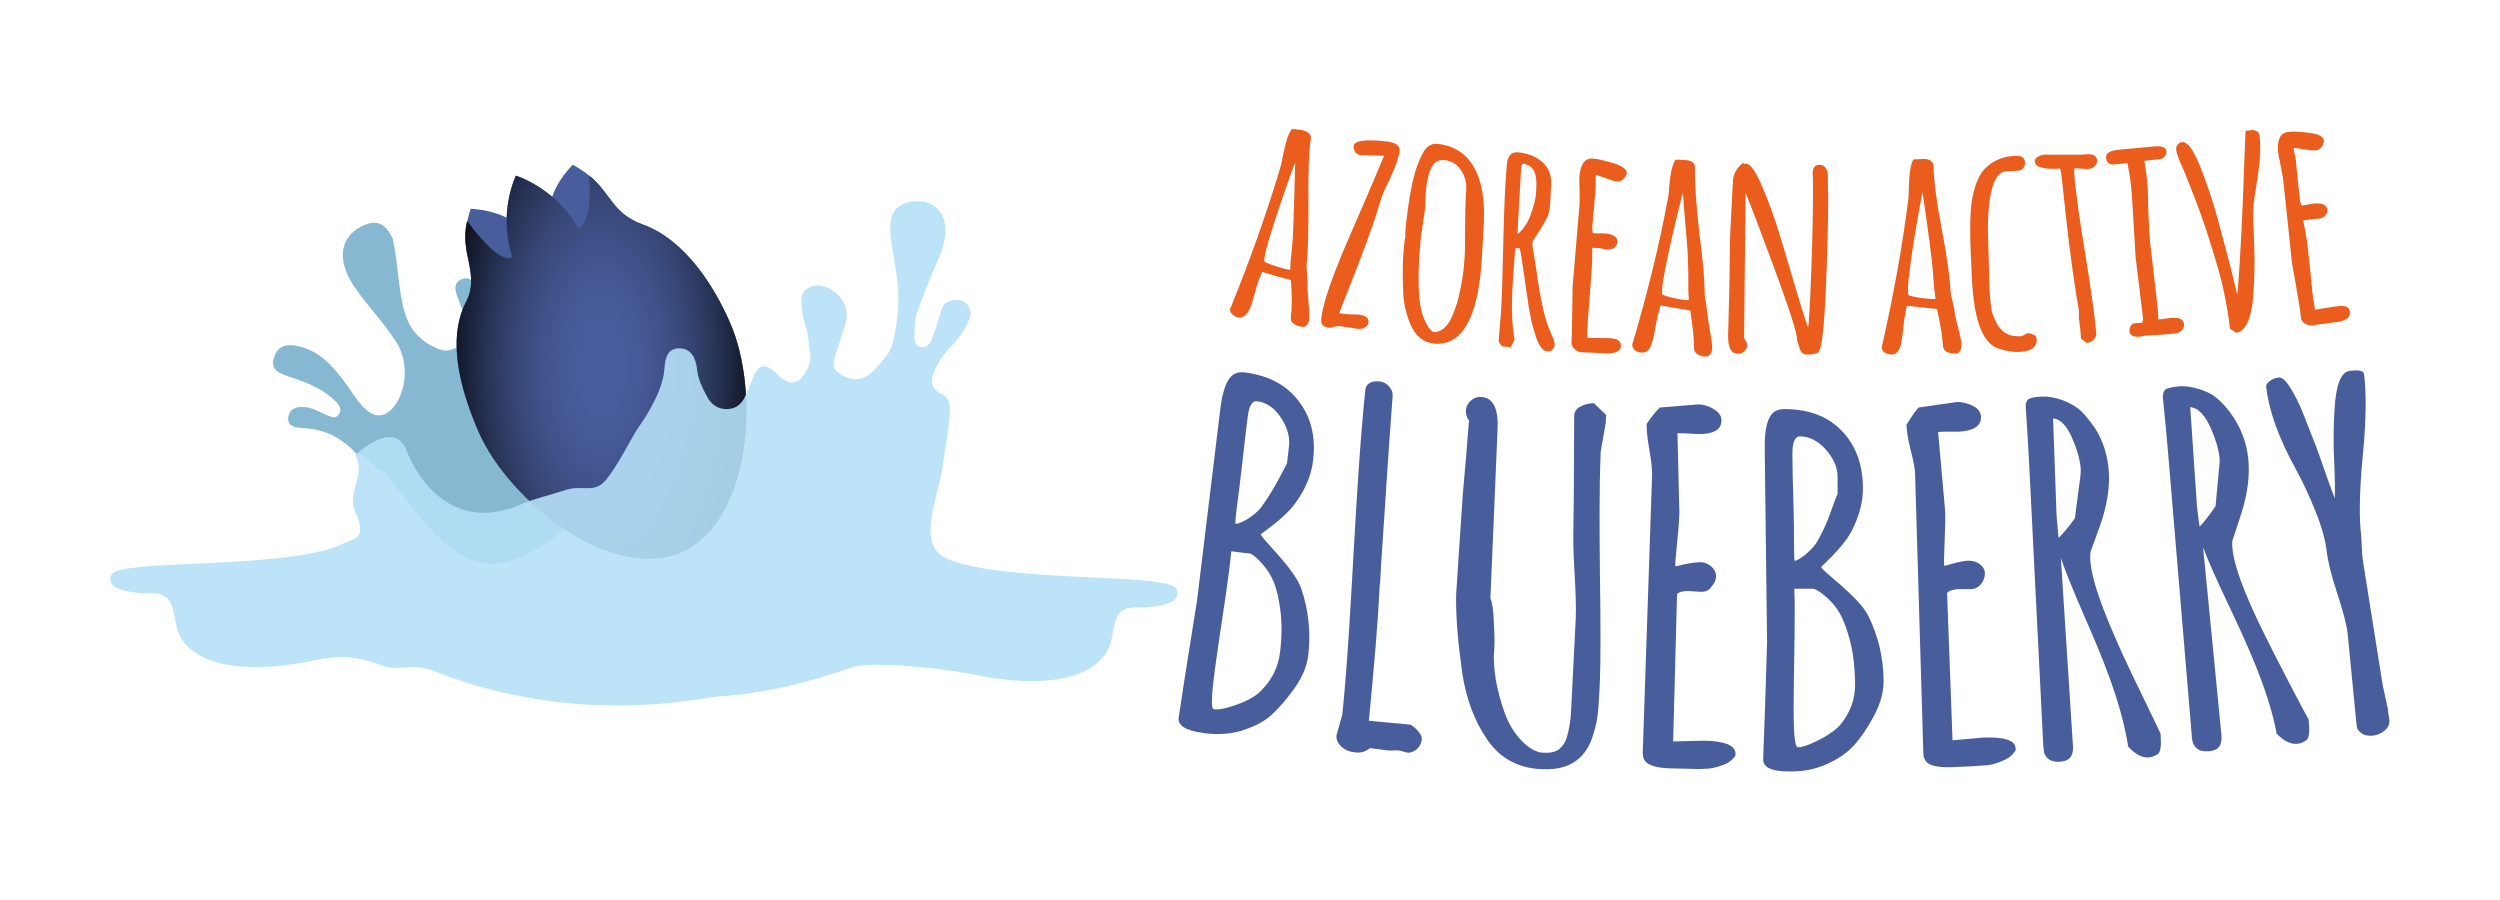   <svg class="navbar-brand-img logo img-fluid" viewBox="0 0 641.6 230.4" width="150" height="54" enable-background="new 0 0 641.6 230.4" xmlns="http://www.w3.org/2000/svg" xmlns:xlink="http://www.w3.org/1999/xlink" x="0px" y="0px" xml:space="preserve">
        <path opacity="0.8" fill="#68A8C5" d="M164.4,109.8c-5-3.7-8.9-8.4-11.6-14c-4-7.2-7.8-8.9-15.4-6.5c-3.5,1.1-6.9,1.5-10-1.1l0,0
            c-2.3-3.1-3.3-6.6-3.9-10.3c-0.2-1.4-0.5-2.9-1-4.2c-0.8-1.7-2-3.2-4.1-2.3c-1.9,0.8-1.7,2.6-1.1,4.2c0.8,2.3,1.7,4.5,2.6,6.8
            c0.9,2.3,0.3,4.1-1.5,5.6c-1.7,1.4-3.6,2.2-5.8,1.3c-2.6-1-4.9-2.6-6.6-4.9c-3.9-5.2-3.4-15.5-5.2-23.4c-1.9-4.2-4.4-5.1-8.2-3.1
            c-5,2.7-6,7.8-2.7,13.7c2.9,5.1,7.8,9.7,11.8,15.9c4.3,6.7,1.6,15.9-2.4,18.2c-4.4,2.6-7.7-3.6-10.3-7.2c-3-4.1-6.1-8-11.2-9.6
            c-3.1-1-6.2-1.1-7.4,2.3c-1.4,3.7,1.8,4.5,4.5,5.4c4.2,1.4,8.2,3,11.4,6.3c0.8,0.8,1.5,1.9,0.7,3.1c-0.8,1.3-2,0.7-3,0.3
            c-1.7-0.7-3.2-1.6-4.9-2c-2.1-0.4-4.7-0.2-5.1,2.4c-0.4,2.6,2.1,2.8,4.1,2.9c5.5,0.3,9.9,2.7,13.5,6.7c3,0,4.1,3.1,6.3,4.4
            c0.8-1.9,12.3,19.1,23.8,23c11.6,3.9,23.2-9.3,24.3-8.7c9.7-4.7,14.8-13.2,18.9-22.5C165.3,111.6,164.8,110.7,164.4,109.8z"/>
        <path fill="#485D9C" d="M134.2,59.1c3.8,5.6,0.5,14.6,0.5,14.6s-9.5-0.2-13.4-5.8c-3.8-5.6-0.5-14.6-0.5-14.6
            S130.3,53.5,134.2,59.1z"/>
        <path fill="#485D9C" d="M156.6,53c1.1,6.7-5.8,13.4-5.8,13.4s-8.5-4.2-9.6-11S147,42,147,42S155.5,46.2,156.6,53z"/>
        <path fill="#485D9C" d="M174.9,141.4c17.8-7.8,20.3-41.2,12.4-59c-3.9-8.9-11.3-21.1-22.4-25.1c-7.8-2.8-8.2-8.2-13.7-12.5
            c0,0,1.1,12.3-2.8,13.5c-5.8-10.4-16-13.5-16-13.5s-4.7,9.6-0.9,20.9c-3.6,2.1-11.6-9.3-11.6-9.3c-2.1,8.2,3.4,13.7-0.3,20.8
            c-5.4,10.5-0.6,24.5,3.3,33.5C130.8,128.5,157.1,149.3,174.9,141.4z"/>
        <path fill="#EB5D1C" d="M335.3,67.9c0.1,1.8,0.2,2.8,0.3,4.6c-0.1,0.6,0,2.1,0.2,4.5s0.3,3.9,0.2,4.6c0,0,0,0,0,0.1
            c-0.1,1.1-0.8,1.9-1.5,1.9c-0.9,0-1.9-0.4-2.5-0.8c-0.6-0.4-0.8-1.1-0.7-2c0.3-2.1,0.3-5.1,0-9.2c-3-0.8-4.5-1.2-7.4-2.1
            c-0.7,1.6-1.3,3.3-1.8,5.2c-0.5,1.9-0.9,3.3-1.3,4.1c-0.7,1.7-1.7,2.5-2.9,2.4c-0.6-0.1-1.1-0.3-1.6-0.8
            c-0.5-0.4-0.7-0.9-0.6-1.5c0.1-0.2,0.2-0.4,0.3-0.6c4.8-11.9,9.1-23.8,12.7-36c0.1-0.3,0.3-1.3,0.6-2.9
            c0.7-3.5,1.5-5.8,2.3-6.6c1,0.1,1.5,0.2,2.5,0.3c0.7,0.1,1.2,0.3,1.7,0.7c0.5,0.4,0.7,0.9,0.6,1.5c-0.5,3.7-0.7,9.3-0.6,16.8
            C335.8,59.4,335.7,64.7,335.3,67.9z M331.1,68.9c0.1-0.1,0-2,0.3-3.8c0.2-1.8,0.4-4,0.5-6.7c0.1-2.7,0.2-5.8,0.3-9.3
            c0.1-3.5,0.2-7.7,0.2-7.7c-0.1,0-8.5,23.2-7.9,25.4C324.7,67.3,330.8,69.2,331.1,68.9z"/>
        <path fill="#EB5D1C" d="M348.4,84.1c-1.8-0.3-2.7-0.4-4.6-0.7c-0.3,0-0.8,0-1.4,0.2c-0.6,0.2-1.1,0.3-1.6,0.2
            c-0.4-0.1-0.9-0.3-1.3-0.6c-0.4-0.4-0.5-1-0.4-1.8c0.5-4.4,3.2-11.8,7.8-22.3c4.6-10.5,7.3-17,8.3-19.4
            c-2.4-0.1-3.7-0.1-6.1-0.2c-0.5-0.1-1-0.3-1.3-0.8c-0.3-0.5-0.5-1-0.4-1.5c0.2-1.4,2.9-1.8,8.4-1.2c2.4,0.3,3.6,1.1,3.4,2.4
            c-0.2,1.7-1,4-2.3,6.8c-1.4,2.8-2.3,4.8-2.6,6c-1.1,3.8-3,9.4-5.8,16.6c-2.8,7.2-4.5,11.3-4.8,12.3c0.5,0.1,0.8,0.1,1.3,0.2
            c1.3,0.1,2,0.1,3.3,0.1c0,0,0,0,0,0c2.1,0.2,3.1,0.9,2.9,2.1c-0.1,0.6-0.4,1-1,1.3C349.7,84.1,349.1,84.2,348.4,84.1z"/>
        <path fill="#EB5D1C" d="M360.3,63.1c0.1-1.1,0.2-1.7,0.4-2.8c0-0.2,0-0.4-0.1-0.4c0.1-0.5,0.1-0.8,0.1-1.3
            c0.8-7.7,1.8-13.1,3-16.3c1-2.7,1.9-4.3,2.7-4.9c0.8-0.6,1.5-0.8,2.2-0.8c5.7,0.5,9.4,3.7,11.2,9.7c1,3.4,1.3,7.5,0.9,12.4
            c0,0.2,0,0.3,0,0.5c-0.2,3.3-0.3,5-0.5,8.4c-1.1,14.1-5.2,20.9-12.1,20.3c-2.9-0.3-4.9-2-6.2-5.1c-1.2-3-1.8-5.9-1.8-8.7
            C359.9,69.8,360,66.2,360.3,63.1z M365.7,53.5c-0.4,2.7-0.6,4.1-1,6.8c-0.7,7.1-1,13.9,0,18.8c0.7,3,2.2,5.5,3.2,5.8
            c0.7,0.2,1.8-0.2,2.6-0.9c0.8-0.7,1.5-1.6,2-2.7c0.5-1.2,1-2.4,1.4-3.7c0.4-1.3,0.7-2.7,1-4.2c0.5-2.6,0.8-4.8,0.9-6.7
            c0.2-1.8,0.2-4.7,0.2-8.5c0-3.8,0.1-6.7,0.2-8.6c0-0.5,0.1-0.8,0.1-1.3c0.1-1.8-0.4-3.5-1.4-5c-1-1.5-2.4-2.3-4.2-2.5
            c-1.7-0.2-2.9,0.7-3.6,2.5c-0.6,1.5-1,3.5-1.2,5.8C365.9,50.9,365.8,51.7,365.7,53.5z"/>
        <path fill="#EB5D1C" d="M388.9,63.4c-0.3,3.2-0.4,4.8-0.6,8c-0.5,6.5-0.3,11.7,0.4,15.5c-0.4,0.8-0.6,1.2-1,1.9
            c-0.9-0.1-1.3-0.1-2.2-0.2c-0.4-0.5-0.6-0.7-0.9-1.2c0.2-2.2,0.4-4.7,0.6-7.4c0.2-2.7,0.4-8.6,0.6-17.7
            c0.2-9,0.5-15.8,0.9-20.2c0.2-2.3,1.1-3.4,2.7-3.3c2.6,0.2,4.7,1,6.4,2.5c1.7,1.5,2.4,3.4,2.3,5.9c-0.1,2.1-0.2,3.1-0.3,5.2
            c-0.1,1.4-0.4,2.7-1.1,3.8c-0.6,1.1-1.3,2.3-2.1,3.5c-0.8,1.2-1.3,2-1.3,2.1c-0.2,0.8,0.5,3.6,1,7.2c1,7.7,2.3,13.4,4,16.8
            c0.5,1,0.7,1.8,0.7,2.3c0,0.5-0.2,1-0.6,1.3c-0.3,0.4-0.8,0.5-1.3,0.5c-1.1-0.1-2.1-1.3-2.9-3.7c-0.8-2.4-1.5-5.1-1.9-8
            c-1.3-8.9-2-13.9-2.3-14.8C389.5,63.4,389.3,63.4,388.9,63.4z M390.7,41.7c-0.1,0.4-0.2,0.6-0.3,1c-0.1,2-0.3,4.9-0.5,8.7
            c-0.2,3.8-0.5,8.3-0.4,8.3c0.2,0.1,2.3-2,3.2-4.5c0.9-2.5,1.4-4.4,1.5-5.7c0.1-1.3,0.1-2.3,0.1-3c0-0.6-0.1-1.4-0.3-2.1
            C393.5,42.8,392.5,41.9,390.7,41.7z"/>
        <path fill="#EB5D1C" d="M405.4,51.8c0-2.5,0-3.8-0.1-6.3c0.2-3.5,1.3-5.2,3.4-5.1c1.3,0.1,3.1,0.5,5.4,1.2
            c2.3,0.7,3.4,1.6,3.4,2.5c0,1-1.3,2.2-2.3,2.2c-1.6-0.1-5.4-1.8-5.6-1.7c-0.2,0.2,0,2.1-0.1,3.2c-0.3,4.2-0.5,6.3-0.9,10.6
            c0,0,0.1,0.4,0.2,1.2c1.1,0,1.6,0,2.7,0c2.4,0.1,3.6,0.8,3.6,2.2c0,0.5-0.3,1-0.7,1.4c-0.5,0.4-1,0.5-1.7,0.5
            c-0.7,0-1.4-0.1-2.2-0.3c-0.8,0-1.2-0.1-1.9-0.1c0.1,1.9,0,3.7-0.1,5.6c-0.4,5.3-0.6,8-1,13.3c-0.1,2.8-0.2,4.1-0.1,4.2
            c2.3,0,3.4,0.1,5.7,0.1c2,0.1,2.9,0.7,2.9,1.9c0,0.7-0.4,1.3-1.1,1.6c-0.7,0.3-1.5,0.4-2.4,0.4c-2.6-0.1-4-0.2-6.6-0.3
            c-0.7,0-1.3-0.3-1.8-0.8s-0.8-1-0.8-1.7c0-0.8,0.1-1.2,0.1-1.9c0.1-5,0.1-7.5,0.2-12.5C404.3,64.7,404.7,60.4,405.4,51.8z"/>
        <path fill="#EB5D1C" d="M437.5,75.4c0.3,1.8,0.4,2.7,0.7,4.6c0,0.6,0.2,2.1,0.6,4.4s0.7,3.9,0.6,4.6c0,0,0,0,0,0.1
            c0,1.1-0.6,2-1.3,2.1c-0.9,0.1-1.9-0.2-2.5-0.6c-0.6-0.4-0.9-1-0.9-2c0.1-2.1-0.3-5.1-0.9-9.2c-3-0.5-4.6-0.8-7.6-1.3
            c-0.5,1.6-1,3.4-1.3,5.3s-0.6,3.4-0.9,4.2c-0.5,1.8-1.4,2.7-2.7,2.6c-0.6,0-1.2-0.2-1.7-0.6c-0.5-0.4-0.7-0.9-0.7-1.5
            c0.1-0.3,0.1-0.4,0.2-0.6c3.6-12.3,6.7-24.6,9-37.1c0.1-0.3,0.2-1.3,0.3-2.9c0.3-3.6,0.9-5.9,1.6-6.8c1,0,1.5,0,2.5,0.1
            c0.7,0,1.3,0.2,1.8,0.5c0.5,0.3,0.7,0.8,0.7,1.4c-0.1,3.8,0.3,9.3,1.1,16.7C437.1,66.8,437.5,72.1,437.5,75.4z M433.4,76.7
            c0.1-0.1-0.2-2-0.1-3.8c0-1.8,0-4-0.1-6.7c-0.1-2.7-0.4-5.8-0.7-9.3s-0.6-7.7-0.6-7.7c-0.1,0-6.1,24-5.3,26
            C426.8,75.8,433.1,77,433.4,76.7z"/>
        <path fill="#EB5D1C" d="M444,60.6c0.3-5.5,0.4-8.3,0.7-13.8c0-2.3,1-4.1,2.8-5.4c0,0.2,0,0.3,0,0.5c0.2-0.1,0.4-0.2,0.5-0.2
            c1.2,0,2.6,2,4.3,6c1.7,4,3.3,8.4,4.7,13.1c1.4,4.8,2.9,9.6,4.3,14.4c1.4,4.8,2.7,8.5,2.7,8.5c0.4-0.1,1.4-25,1.3-37.5
            c0-0.8-0.1-1.2-0.1-2c0-1.5,0.6-2.2,1.8-2.2c0.7,0,1.2,0.3,1.6,0.9c0.4,0.6,0.5,1.2,0.5,2c0,2.2,0,3.4,0.1,5.6
            c0,5.8-0.2,13.5-0.6,23.2c-0.4,9.7-1.1,15.8-1.9,16.4c-0.8,0.6-2.4,0.6-3,0.6c-0.5,0-1-0.2-1.3-0.5c-0.3-0.3-0.5-0.9-0.7-1.6
            c-0.2-0.7-0.3-1.2-0.5-1.4c0-0.1,0-0.2,0-0.3c0-1.8-1.9-7.6-5.5-17.4c-3.6-9.8-6.2-16.6-7.7-20.3c-0.1,12.4-0.3,24.8-0.4,37.2
            c0,0.1,0.1,0.3,0.3,0.5c0.3,0.5,0.5,1,0.5,1.5c0,0.5-0.2,0.9-0.7,1.4c-0.5,0.5-1,0.7-1.7,0.7c-1.7,0-2.5-1.5-2.5-4.5
            C443.8,75.8,443.9,70.7,444,60.6z"/>
        <path fill="#EB5D1C" d="M500.6,74.8c0.4,1.8,0.6,2.7,1,4.5c0,0.6,0.3,2.1,0.9,4.4c0.6,2.3,0.9,3.8,0.9,4.5c0,0,0,0,0,0.1
            c0,1.1-0.5,2-1.2,2.1c-0.9,0.2-2-0.1-2.6-0.4c-0.6-0.3-1-1-1-1.9c-0.1-2.1-0.6-5.1-1.5-9.1c-3.1-0.3-4.6-0.5-7.7-0.8
            c-0.4,1.6-0.7,3.4-0.9,5.4s-0.4,3.4-0.6,4.3c-0.4,1.8-1.2,2.8-2.5,2.8c-0.6,0-1.2-0.2-1.7-0.5s-0.8-0.8-0.8-1.4
            c0.1-0.3,0.1-0.4,0.2-0.7c2.8-12.5,5.1-24.9,6.7-37.6c0-0.3,0.1-1.3,0.1-3c0.1-3.6,0.5-5.9,1.2-6.9c1,0,1.5,0,2.5-0.1
            c0.7,0,1.3,0.1,1.8,0.4c0.5,0.3,0.8,0.8,0.8,1.4c0.1,3.7,0.8,9.3,2.2,16.6C499.8,66.3,500.5,71.5,500.6,74.8z M496.7,76.4
            c0.1-0.1-0.3-2-0.4-3.8c-0.1-1.8-0.3-4-0.6-6.7c-0.3-2.6-0.7-5.7-1.2-9.2c-0.5-3.5-1.1-7.6-1.1-7.6c-0.1,0-4.6,24.3-3.6,26.3
            C490,75.9,496.4,76.7,496.7,76.4z"/>
        <path fill="#EB5D1C" d="M506.1,71.7c-0.1-1.7-0.1-2.6-0.2-4.3c0-0.7,0-1.1-0.1-1.8c-0.3-7.3-0.2-12.3,0.4-15.2
            c0.7-3.5,1.8-6,3.3-7.5c2-2,4.6-3.1,7.8-3.2c0.8,0,1.4,0.1,1.8,0.4c0.4,0.3,0.6,0.8,0.6,1.3c0,0.5-0.1,1-0.4,1.4
            c-0.3,0.4-0.6,0.6-1.1,0.7c-1.4,0.1-2.1,0.1-3.5,0.2c-1,0.1-1.9,0.8-2.6,2.1c-0.7,1.3-1.1,3-1.4,4.8c-0.5,3.6-0.6,6.5-0.5,8.9
            c0,0.1,0,0.2,0,0.4c0.2,5.7,0.2,8.5,0.4,14.2c0.2,3,0.4,5.1,0.8,6.2c0.4,1.1,0.8,2,1.2,2.7c0.4,0.7,0.9,1.2,1.4,1.7
            c1.2,1,2.7,1.4,4.6,1.3c0.6,0,1.2-0.6,1.6-0.7c0.4-0.2,1.2,0.1,1.7,0.3s0.8,0.6,0.8,1.2c0.1,1.9-1.3,3-4.1,3.2
            c-1.2,0.1-2.4,0-3.7-0.3c-1.3-0.3-2.3-0.6-2.9-0.9C508.5,86.9,506.6,81.1,506.1,71.7z"/>
        <path fill="#EB5D1C" d="M534.1,86.7c-0.2-2.3-0.3-3.4-0.6-5.6c0,0,0.2-1.2-0.1-2.5c-0.1-0.5-1.1-6.1-2.4-16.5
            c-1.3-10.4-1.9-18.7-2.3-19.1c0,0-0.2,0-0.3,0c-4,0.2-6.1-0.4-6.2-1.8c0-0.5,0.2-0.9,0.7-1.2c0.5-0.3,1-0.5,1.5-0.6
            c4.1,0,6.1,0,10.1,0c0.5-0.1,0.7-0.1,1.2-0.1c1.5-0.1,2.4,0.4,2.5,1.6c0,0.6-0.2,1.1-0.6,1.5c-0.5,0.4-1,0.6-1.7,0.7
            c-1.4-0.1-2.1-0.1-3.5-0.2c0,0.3-0.1,0.5-0.1,0.8c0.3,4.7,1.3,11.6,2.8,20.8s2.5,16.2,2.9,20.8c0,0.6-0.2,1.1-0.7,1.6
            c-0.5,0.5-1.1,0.8-1.8,0.8C535,87.3,534.7,87.1,534.1,86.7z"/>
        <path fill="#EB5D1C" d="M551.8,61.8c0.7,6.2,1.1,9.4,1.8,15.6c0.1,0.9,0.1,1.3,0.2,2.2c0.1,0.8,0.1,1.2,0.1,2.1
            c0.4,0,0.6-0.1,1-0.1c0.9-0.1,1.3-0.2,2.2-0.3c2.1-0.2,3.2,0.3,3.4,1.5c0.1,0.6-0.1,1.2-0.6,1.7c-0.5,0.5-1.1,0.8-1.7,0.8
            c-1.4,0.1-2.1,0.2-3.4,0.3c-2.4,0.2-4,0.2-4.5,0.3c-0.4,0-0.7,0.1-0.9,0.2c-1.8,0.2-2.8-0.3-2.9-1.4c0-0.5,0.1-0.9,0.3-1.3
            c0.3-0.4,0.6-0.7,0.9-0.7c0.9-0.1,1.3-0.1,2.2-0.2c0-0.4,0-0.6,0.1-1c-0.8-6.2-1.1-9.4-1.9-15.6c-0.4-6.6-0.6-9.9-1-16.4
            c-0.2-2.8-0.6-5.4-1.1-7.9c-0.6,0-0.9,0.1-1.4,0.1c-0.7,0.1-1,0.1-1.7,0.2c-0.7,0.1-1.3,0-1.7-0.3c-0.4-0.2-0.7-0.7-0.7-1.5
            c-0.1-1.1,1.1-1.8,3.5-2c3.5-0.3,5.3-0.5,8.8-0.8c2-0.2,3.1,0.2,3.2,1.3c0,0.5-0.1,0.9-0.5,1.3c-0.4,0.4-0.9,0.7-1.4,0.7
            c-1.5,0.1-2.3,0.2-3.8,0.4c0.4,2,0.7,4.3,0.9,6.8C551.3,53.4,551.4,56.2,551.8,61.8z"/>
        <path fill="#EB5D1C" d="M574.2,75.3c0.1,0,1-13.5,1.4-23.9c0.4-10.4,0.6-16.4,0.7-18.1c0.7-0.1,1-0.1,1.7-0.2
            c0.4-0.1,0.8,0.1,1.2,0.3c0.4,0.3,0.6,0.6,0.7,1.1c0.3,2.7,0.2,6.3-0.5,10.6c-0.7,4.3-1.1,7.1-1.1,8.3c-0.1,1.2,0,3.2,0.1,5.9
            c0.1,2.7,0.2,5.4,0.2,8c0,2.6-0.1,5.3-0.3,8.1c-0.2,2.8-0.6,5-1.4,6.8c-0.7,1.8-1.7,2.7-3,2.9c-0.6-0.4-0.9-0.6-1.6-1
            c-0.7-6-1.9-12-3.8-18c-1.8-6.1-3.5-11.1-5.1-15.2c-1.6-4.1-2.6-6.7-3.1-7.8c-1.2-2.5-1.7-4.2-1.8-4.8
            c-0.1-0.6,0.1-1.2,0.4-1.5c0.3-0.4,0.7-0.6,1.2-0.6c1.4-0.1,2.9,2.1,4.7,6.6c1.8,4.6,3.2,8.9,4.3,12.9c1.1,4,1.9,7.1,2.5,9.3
            c0.6,2.1,1.1,4.3,1.6,6.4C573.7,73.6,574.2,75.3,574.2,75.3z"/>
        <path fill="#EB5D1C" d="M585.9,45.3c-0.5-2.5-0.7-3.7-1.2-6.1c-0.4-3.5,0.4-5.3,2.4-5.6c1.3-0.2,3.2-0.1,5.5,0.2
            c2.4,0.3,3.6,0.9,3.8,1.9c0.1,1-0.8,2.4-1.9,2.6c-1.6,0.2-5.7-0.8-5.8-0.6c-0.2,0.2,0.4,2.1,0.5,3.1c0.4,4.2,0.6,6.3,1.1,10.6
            c0,0,0.1,0.4,0.4,1.1c1.1-0.2,1.6-0.3,2.7-0.5c2.4-0.3,3.7,0.2,3.9,1.5c0.1,0.5-0.1,1-0.5,1.5c-0.4,0.5-0.9,0.7-1.6,0.8
            c-0.7,0.1-1.4,0.1-2.2,0.2c-0.8,0.1-1.2,0.2-1.9,0.3c0.4,1.8,0.7,3.7,1,5.5c0.6,5.3,0.9,8,1.4,13.3c0.4,2.7,0.6,4.1,0.7,4.1
            c2.3-0.4,3.4-0.6,5.7-0.9c2-0.3,3,0.2,3.2,1.4c0.1,0.7-0.2,1.3-0.8,1.8c-0.6,0.4-1.4,0.7-2.2,0.8c-2.6,0.4-3.9,0.5-6.6,0.9
            c-0.7,0.1-1.3-0.1-1.9-0.4s-1-0.9-1.1-1.5c-0.1-0.8-0.1-1.2-0.2-1.9c-0.8-4.9-1.2-7.4-2.1-12.3
            C587.3,58.2,586.8,53.9,585.9,45.3z"/>
        <path fill="#485D9C" d="M307.2,153.9c2-16.5,4-33,6-49.4c0-0.3,0.1-0.4,0.1-0.7c0.6-4.3,1.7-7,3.3-8c0.8-0.5,1.8-0.7,2.9-0.5
            c6.2,0.8,10.8,3.3,13.9,7.5c3.1,4.1,4.3,9.1,3.6,15c-0.4,3.7-1.9,7.4-4.6,11.1c-2.6,3.7-8.8,7.8-8.8,7.9
            c-0.1,1,8.6,8.7,10.4,14.1c1.8,5.4,2.4,10.9,1.8,16.6c-0.3,3-1.5,5.9-3.6,8.9c-2.1,2.9-4.1,5.2-6,6.9c-1.9,1.7-4.4,2.9-7.4,3.9
            c-3,0.9-6.2,1.1-9.5,0.7c-0.2,0-0.3,0-0.6-0.1c-4.4-0.6-6.5-1.9-6.2-3.9C304,173.8,305.6,163.9,307.2,153.9z M322.6,102.7
            c-1.2-0.2-2.1,1.2-2.4,4.1c-0.4,2.9-0.9,7.5-1.6,13.7c-0.7,6.2-1.8,13.3-1.5,13.6c0.4,0.4,4.7-1.6,6.7-4.4
            c1.7-2.3,3.1-4.7,4.3-6.9c1.2-2.2,1.9-3.6,2.2-4.2c0.2-1.7,0.3-2.6,0.5-4.3c0.3-2.4-0.4-4.8-2-7.3
            C327.2,104.5,325.1,103,322.6,102.7z M323.2,177.4c3-2.8,4.8-6.2,5.3-10.2c0.5-4,0.5-7.6,0.1-10.8s-1-5.6-1.7-7.3
            c-0.7-1.7-1.6-3.1-2.7-4.4c-1.3-1.5-2.4-2.5-3.3-2.9c-1.9-0.2-2.9-0.4-4.9-0.6c-1.3,13.5-6.2,38.6-4.7,40.4
            C312.2,182.5,320.2,180.2,323.2,177.4z"/>
        <path fill="#485D9C" d="M354.4,145.3c-0.1,1.6-0.1,2.3-0.2,3.9c0,0.2,0,0.3-0.1,0.5c-0.5,10.6-1.5,21.3-2.5,31.9
            c-0.1,1.2-0.2,1.9-0.3,3.1c4.3,0.4,6.5,0.6,10.8,1c1.9,1.4,2.8,2.6,2.8,3.7c-0.1,1.1-0.5,1.9-1.3,2.6c-0.8,0.6-1.5,0.9-2.2,0.9
            c-0.7-0.1-1.8-0.5-2.5-0.6c-0.6-0.1-1.7,0.1-2.7,0c-1.8-0.2-2.7-0.4-4.6-0.6c-1.1,0.9-2.3,1.3-3.8,1.1
            c-1.5-0.1-2.7-0.7-3.6-1.5c-0.9-0.9-1.3-1.8-1.2-2.9c0.6-2.1,0.9-3.2,1.5-5.3c1.4-13.9,2.1-27.8,2.9-41.7
            c0.8-13.9,1.6-27.9,3-41.7c0.1-0.8,0.5-1.3,1.1-1.7c0.7-0.4,1.5-0.5,2.5-0.4c1,0.1,1.8,0.5,2.5,1.3c0.7,0.8,1,1.6,0.9,2.6
            C356.3,115.9,355.4,130.6,354.4,145.3z"/>
        <path fill="#485D9C" d="M375.4,126.7c0.7-7.6,1-11.4,1.6-19.1c-0.6-0.7-0.8-1.6-0.8-2.6c0.1-1,0.5-1.8,1.3-2.5
            c0.8-0.7,1.7-1,2.7-0.9c3.2,0.2,4.5,3.3,4.1,9.1c-0.6,14.2-1.2,28.4-1.8,42.6c0.5,1.1,0.8,3.3,0.9,6.6c0.2,3.3,0.2,5.8,0,7.6
            c-0.1,1.8,0.1,4.1,0.5,6.8c0.5,2.7,1.2,5.4,2.2,8.2c1,2.8,2.4,5.2,4.3,7.2c1.9,2,3.8,3.1,5.6,3.2c1.8,0.1,3.2-0.2,4.1-0.9
            c0.9-0.7,1.6-1.7,2-3c0.6-2.1,1-4.4,1.1-6.7c0.5-9.6,0.7-14.3,1.2-23.9c0.1-2.6,0-6.4-0.3-11.6c-0.3-5.1-0.4-9-0.3-11.6
            c0-0.3,0-0.5,0-0.8c0-2.8,0.1-4.3,0.1-7.1c0-8.4,0.1-12.6,0.1-21c0.1-1,0.6-1.8,1.7-2.3c1.1-0.6,2.2-0.8,3.4-0.8
            c1.2,1.2,1.8,1.8,3.1,3c0,0.8-0.1,1.2-0.1,2c-0.5,3-0.8,4.5-1.3,7.4c-0.4,10.3-0.3,20.6-0.2,30.8c0.2,13.7,0.2,23,0,27.9
            c-0.2,4.8-0.4,8.1-0.7,9.7c-0.2,1.6-0.7,3.3-1.3,5.1c-0.6,1.8-1.5,3.3-2.5,4.4c-2.4,2.7-6,3.9-10.7,3.6
            c-5.8-0.3-10.4-2.8-13.6-7.4c-3.4-4.9-5.5-10.6-6.5-17.1c-1.1-7.7-1.7-14.5-1.6-20.2C374.3,143.7,374.8,135.2,375.4,126.7z"/>
        <path fill="#485D9C" d="M436.6,151.6c-1.4-0.1-2-0.1-3.4-0.2c-1.3,0-2.3,0.2-2.8,0.8c-0.3,12.6-0.7,25.2-1,37.8
            c4.9-0.1,7.5-0.2,7.9-0.2c5.4,0.1,8.1,1.2,8.1,3.4c0,0.2,0,0.3,0,0.4c-0.7,1.1-1.8,2-3.4,2.5c-1.6,0.6-3,0.9-4.2,0.9
            c-1.2,0.1-2.8,0.1-4.7,0c-1.8,0-2.7-0.1-4.5-0.1c-3.5-0.1-5.7-0.8-6.5-2c-0.4-0.6-0.5-1.3-0.5-2.2c0.8-23.7,1.6-47.4,2.4-71.2
            c0-1.4-0.2-3.5-0.7-6.3c-0.5-2.8-0.7-4.9-0.7-6.3c0-0.2,0-0.3,0-0.4c1.5-2.2,2.7-3.6,3.4-4.2c3.9-0.3,5.9-0.5,9.8-0.8
            c1.3,0,2.7,0.4,4,1.2c1.3,0.8,2,1.7,2,2.9c0,2.4-2.1,3.6-6.1,3.5c-1.5-0.1-2.3-0.1-3.8-0.2c-0.6,0-1.1,0-1.4,0
            c0.2,8.1,0.3,12.1,0.5,20.2c0,1.6-0.2,4-0.5,7.1c-0.3,3.1-0.7,6.7-0.5,6.8c0.1,0.1,1.2-0.2,2-0.4c1.9-0.4,3.3-0.6,4.4-0.6
            c1,0,2,0.4,2.8,1.1c0.8,0.7,1.2,1.5,1.2,2.5c0,1-0.4,1.8-1.1,2.6C438.6,151.3,437.7,151.6,436.6,151.6z"/>
        <path fill="#485D9C" d="M453.5,164.5c-0.2-16.6-0.4-33.2-0.6-49.8c0-0.3,0-0.4,0-0.7c0-4.4,0.8-7.2,2.2-8.4
            c0.7-0.6,1.6-0.9,2.8-0.9c6.2,0,11.1,1.8,14.7,5.5c3.6,3.7,5.4,8.5,5.5,14.4c0.1,3.7-0.9,7.6-3,11.6c-2.1,4-7.7,8.9-7.7,9
            c0,1,9.6,7.5,12.1,12.6c2.5,5.1,3.8,10.5,3.9,16.2c0.1,3-0.7,6.1-2.4,9.3c-1.7,3.2-3.4,5.7-5.1,7.6c-1.7,1.9-4,3.5-6.8,4.8
            c-2.8,1.3-5.9,2-9.3,2c-0.2,0-0.3,0-0.6,0c-4.5,0-6.7-1-6.7-3.1C452.9,184.6,453.2,174.6,453.5,164.5z M461.9,111.7
            c-1.2,0-1.9,1.5-1.9,4.4c0,2.9,0.1,7.5,0.3,13.8c0.2,6.3,0,13.4,0.3,13.7c0.4,0.3,4.4-2.3,6-5.3c1.4-2.5,2.5-5,3.3-7.4
            c0.9-2.4,1.4-3.9,1.7-4.4c0-1.7,0-2.6,0-4.4c0-2.4-1-4.7-3-7C466.6,112.9,464.4,111.7,461.9,111.7z M472.3,185.7
            c2.6-3.1,3.9-6.8,3.8-10.8c-0.1-4.1-0.5-7.6-1.3-10.7c-0.8-3.1-1.7-5.4-2.6-7c-0.9-1.6-2-2.9-3.2-4c-1.5-1.3-2.7-2.2-3.6-2.4
            c-2,0-2.9,0-4.9,0c0.5,13.5-1.1,39.1,0.7,40.6C462.1,192.1,469.7,188.8,472.3,185.7z"/>
        <path fill="#485D9C" d="M505.9,150.9c-1.4,0-2.1,0-3.4,0c-1.3,0.1-2.3,0.4-2.8,1c0.5,12.6,0.9,25.2,1.4,37.8
            c4.8-0.4,7.5-0.7,7.9-0.7c5.4-0.2,8.2,0.7,8.3,2.8c0,0.2,0,0.3,0,0.4c-0.6,1.1-1.7,2.1-3.2,2.7c-1.6,0.7-2.9,1.1-4.1,1.2
            c-1.2,0.1-2.8,0.2-4.7,0.3c-1.8,0.1-2.7,0.1-4.5,0.2c-3.5,0.1-5.8-0.4-6.6-1.6c-0.4-0.5-0.6-1.3-0.6-2.2
            c-0.7-23.7-1.4-47.4-2.1-71.2c0-1.4-0.4-3.5-1.1-6.2c-0.7-2.7-1-4.8-1.1-6.3c0-0.2,0-0.3,0-0.4c1.4-2.3,2.4-3.7,3.1-4.4
            c3.9-0.6,5.8-0.8,9.7-1.4c1.3-0.1,2.7,0.3,4.1,0.9c1.4,0.7,2.1,1.6,2.2,2.8c0.1,2.4-1.8,3.7-5.8,3.9c-1.5,0-2.3,0-3.8,0
            c-0.6,0-1.1,0.1-1.4,0.1c0.7,8.1,1.1,12.1,1.8,20.2c0.1,1.6,0,4-0.1,7.2c-0.1,3.1-0.3,6.7-0.1,6.9c0.1,0.1,1.1-0.3,2-0.5
            c1.8-0.5,3.3-0.8,4.3-0.8c1,0,2,0.3,2.8,0.9s1.3,1.4,1.3,2.4c0,1-0.3,1.8-0.9,2.6C507.8,150.4,506.9,150.9,505.9,150.9z"/>
        <path fill="#485D9C" d="M524.4,191.3c-1.2-23.9-2.4-47.8-3.6-71.8c-0.3-6-0.5-9-0.9-15.1c-0.1-1,0.1-1.6,0.5-2.1
            c0.4-0.4,1.5-0.7,3.3-0.8c1.8-0.1,3.7,0.2,5.6,0.9c1.9,0.7,3.6,1.7,4.9,2.9c1.3,1.3,2.5,2.9,3.6,4.5c2,3.2,3.1,6.9,3.4,10.8
            c0.3,4-0.4,8.7-2.2,13.9c-0.2,0.6-0.7,1.8-1.3,3.6c-0.7,1.8-1.1,3-1.2,3.3c-0.6,4.8,2.7,13.8,6.9,23.2c1.4,3.2,3.4,7.5,6.1,13
            c2.7,5.5,4.3,9,5,10.4c0,0.1,0,0.2,0,0.3c0.2,2.7,0,4.4-0.7,4.9c-0.7,0.5-1.5,0.8-2.3,0.9c-1.8,0.1-3.6-0.8-5.4-2.9
            c0-0.2,0-0.3,0-0.4c-1.9-11.4-6.6-22.5-11.2-33c-2.9-6.7-4.9-11.6-6-14.9c1,16.1,2.1,32.1,3.1,48.2c0.1,1.2-0.1,2.2-0.6,2.9
            c-0.5,0.7-1.4,1.1-2.7,1.2s-2.4-0.2-3.1-0.8c-0.7-0.6-1.1-1.4-1.1-2.4C524.5,191.9,524.5,191.7,524.4,191.3z M526.9,107.1
            c0.4,10,0.5,15,0.9,25c0.2,2.5,0.5,5.6,0.5,5.6c0.2,0.1,2.9-3.1,4.2-5c0.6-4.3,0.8-6.4,1.4-10.7c0.1-0.6,0.1-1.2,0.1-1.9
            c-0.1-1.9-0.7-4.3-1.8-7C530.7,109.3,529,107.3,526.9,107.1z"/>
        <path fill="#485D9C" d="M562.5,188.5c-2-23.9-4-47.7-6-71.6c-0.5-6-0.8-9-1.4-15c-0.1-1,0.1-1.6,0.5-2.1
            c0.4-0.4,1.5-0.7,3.3-0.9c1.8-0.2,3.7,0.1,5.6,0.7c1.9,0.6,3.7,1.5,5,2.8c1.4,1.2,2.6,2.8,3.7,4.4c2.1,3.2,3.4,6.8,3.8,10.7
            c0.4,4-0.1,8.8-1.8,14c-0.2,0.6-0.6,1.8-1.2,3.7c-0.6,1.9-1,3-1.1,3.3c-0.4,4.8,3.2,13.7,7.7,22.9c1.5,3.1,3.7,7.4,6.5,12.8
            c2.8,5.4,4.6,8.8,5.4,10.2c0,0.1,0,0.2,0,0.3c0.3,2.7,0.1,4.4-0.5,4.9c-0.7,0.5-1.4,0.9-2.3,1c-1.8,0.2-3.6-0.7-5.5-2.7
            c0-0.2,0-0.3,0-0.4c-2.3-11.3-7.4-22.2-12.3-32.6c-3.1-6.5-5.3-11.5-6.5-14.7c1.6,16,3.1,32,4.7,48.1c0.1,1.2,0,2.2-0.5,2.9
            c-0.4,0.7-1.3,1.2-2.7,1.3c-1.3,0.1-2.4-0.1-3.1-0.7c-0.7-0.6-1.1-1.4-1.2-2.3C562.5,189.1,562.5,188.9,562.5,188.5z
            M562.1,104.2c0.7,10,1,15,1.7,25c0.2,2.5,0.7,5.6,0.7,5.6c0.2,0.1,2.8-3.2,4.1-5.2c0.4-4.3,0.6-6.4,1-10.7
            c0.1-0.6,0.1-1.2,0-1.9c-0.2-1.9-0.9-4.3-2-6.9C566,106.3,564.2,104.4,562.1,104.2z"/>
        <path fill="#485D9C" d="M604.8,185.9c-0.9-9.4-1.4-14.2-2.3-23.6c-0.3-2.4-1.2-5.8-2.7-10.4c-1.5-4.5-2.4-8.2-2.7-11
            c-0.4-2.8-1.3-6.2-2.9-10.1c-1.6-3.9-3.2-7.4-4.9-10.5c-4.5-8.1-7-15.2-7.7-21.2c-0.1-0.6,0.2-1.1,0.9-1.6
            c0.7-0.5,1.4-0.8,2.3-0.9c0.8-0.1,1.8,0.7,2.9,2.5c1.1,1.7,2.3,4,3.4,6.8c1.1,2.8,2.2,5.6,3.3,8.4c1,2.8,2,5.5,2.9,8.2
            c0.9,2.6,1.9,5.1,1.9,5.1c0,0,0.1-2.5,0-5.2c-0.1-2.7-0.2-5.5-0.3-8.3c0-2.9,0-5.8,0.2-8.7c0.3-6.7,1.6-10.2,3.9-10.5
            c2.3-0.3,3.5-0.1,3.7,0.8c0.6,4.5,0.6,11.5-0.3,20.8c-0.9,9.3-1,16.3-0.4,20.9c0.1,1.7,0.1,2.6,0.2,4.3
            c0.1,0.7,0.1,1.1,0.2,1.8c1.7,10.7,3.4,21.4,5.1,32.1c0.5,2.4,0.8,3.6,1.3,6c0.1,1.1,0.2,1.6,0.4,2.7c0.1,1.1-0.2,2-1.1,2.8
            c-0.9,0.8-1.8,1.2-3,1.4c-1.1,0.1-2.1,0-2.9-0.5C605.3,187.4,604.9,186.8,604.8,185.9z"/>
        <radialGradient id="SVGID_2_" cx="154.375" cy="93.99" r="43.574" gradientTransform="matrix(1 0 0 2 0 -93.99)" gradientUnits="userSpaceOnUse">
            <stop  offset="8.151170e-02" style="stop-color:#485D9C"/>
            <stop  offset="0.216" style="stop-color:#465A97"/>
            <stop  offset="0.364" style="stop-color:#40528A"/>
            <stop  offset="0.52" style="stop-color:#364574"/>
            <stop  offset="0.681" style="stop-color:#273355"/>
            <stop  offset="0.843" style="stop-color:#151B2D"/>
            <stop  offset="1" style="stop-color:#000000"/>
        </radialGradient>
        <path fill="url(#SVGID_2_)" d="M174.9,141.4c17.8-7.8,20.3-41.2,12.4-59c-3.9-8.9-11.3-21.1-22.4-25.1c-7.8-2.8-8.2-8.2-13.7-12.5
            c0,0,1.1,12.3-2.8,13.5c-5.8-10.4-16-13.5-16-13.5s-4.7,9.6-0.9,20.9c-3.6,2.1-11.6-9.3-11.6-9.3c-2.1,8.2,3.4,13.7-0.3,20.8
            c-5.4,10.5-0.6,24.5,3.3,33.5C130.8,128.5,157.1,149.3,174.9,141.4z"/>
        <path opacity="0.9" fill="#B5E0F7" d="M218.3,171.1c5.7-2,25.2,0.4,31.6,1.7c12.6,2.7,27.3,3,33.5-4.8c3.9-4.9,0.3-12.7,8.6-12.4
            c1.5,0.1,3.1-0.1,4.5-0.3c2.7-0.4,5.7-1,5.7-3.4c0-2.2-3-2.4-5.3-2.8c-9.8-1.7-43.9-0.8-54.7-6.4l0.1,0c-7-3.7-1.5-15.6-0.4-23.2
            c2.1-13.9,3-17.3-0.3-18.7c-3.4-1.4-2.6-4.5-1.2-7.1c2.6-5,4.6-5,7.4-10c1-1.8,1.9-3.5,0.7-5.5c-0.9-1.4-2.3-1.6-3.9-1.4
            c-2.4,0.2-3,2.1-3.5,4.1c-0.6,2-1.2,4-2,6c-0.5,1.2-1.6,2.3-3.1,1.8c-1.3-0.4-1.3-1.7-1.3-2.9c-0.1-2.1,0.1-4.2,0.8-6.2
            c2-5.8,4.5-11.6,5.4-13.6c1.7-3.7,2.6-8.6,0.6-11.5c-1.9-2.9-4.7-3.5-7.8-3c-5.5,1-5.9,5.1-4.6,12.6c1.4,8.3,2.1,12,0.7,20.4
            c-0.9,5.3-1.4,5.6-5.1,9.8c-2.1,2.4-4.8,3.5-7.8,2.1c-3.3-1.6-3.3-2.8-2.5-5.5c0.8-2.5,0.8-2.5,1.6-5c0.8-2.8,1.7-4,1.1-7
            c-0.7-3.5-5.3-6.7-8.4-5.8c-4,1.1-3.1,4.4-2.7,7.2c0.3,2.4,1,3.1,1.3,5.5c0.6,4.7,1.6,6.6-1.3,10.5c-1.8,2.4-4.2,1.9-6.6-0.6
            c-3.5-3.6-5.2-1.9-6.5,1.8c-0.4,1.2-1,2.4-1.5,3.6c-0.9,2.1-2.3,3.5-4.7,3.6c-2.6,0.1-4.3-1.3-5.4-3.5c-1.1-2.1-2.1-4-2.4-6.7
            c-0.3-2.7-1.4-5.4-4.6-5.4c-3.3,0-3.6,3.1-3.8,5.4c-0.4,5.9-5.4,13.1-6.3,14.4c-2.4,3.4-5.2,9.7-8.7,14c-3.1,3.7-6,1-10.8,2.7
            c-3.5,1.2-7.4,2-10.6,3.4c-20.2,9-28.7-10.8-29.7-13.5c-3.3-8.7-13.1,1-13.2,1c2.9,5.4-2.5,9.3,0.1,14.9c3.2,6.9-1.2,6.7-3,7.7
            c-10.8,5.7-44.8,4.8-54.7,6.4c-2.3,0.4-5.3,0.6-5.3,2.8c0,2.3,3,2.9,5.7,3.4c1.5,0.2,3,0.3,4.5,0.3c8.3-0.3,4.7,7.5,8.6,12.4
            c6.2,7.8,20.8,7.5,33.5,4.8c6.4-1.4,11.8-1,17.4,1.3c4.2,1.7,7.4-0.9,13.6,1.5c22.4,8.8,46.7,11,72,6.5v0l0,0
            C196.2,177.8,207.4,174.9,218.3,171.1z"/>
    </svg>